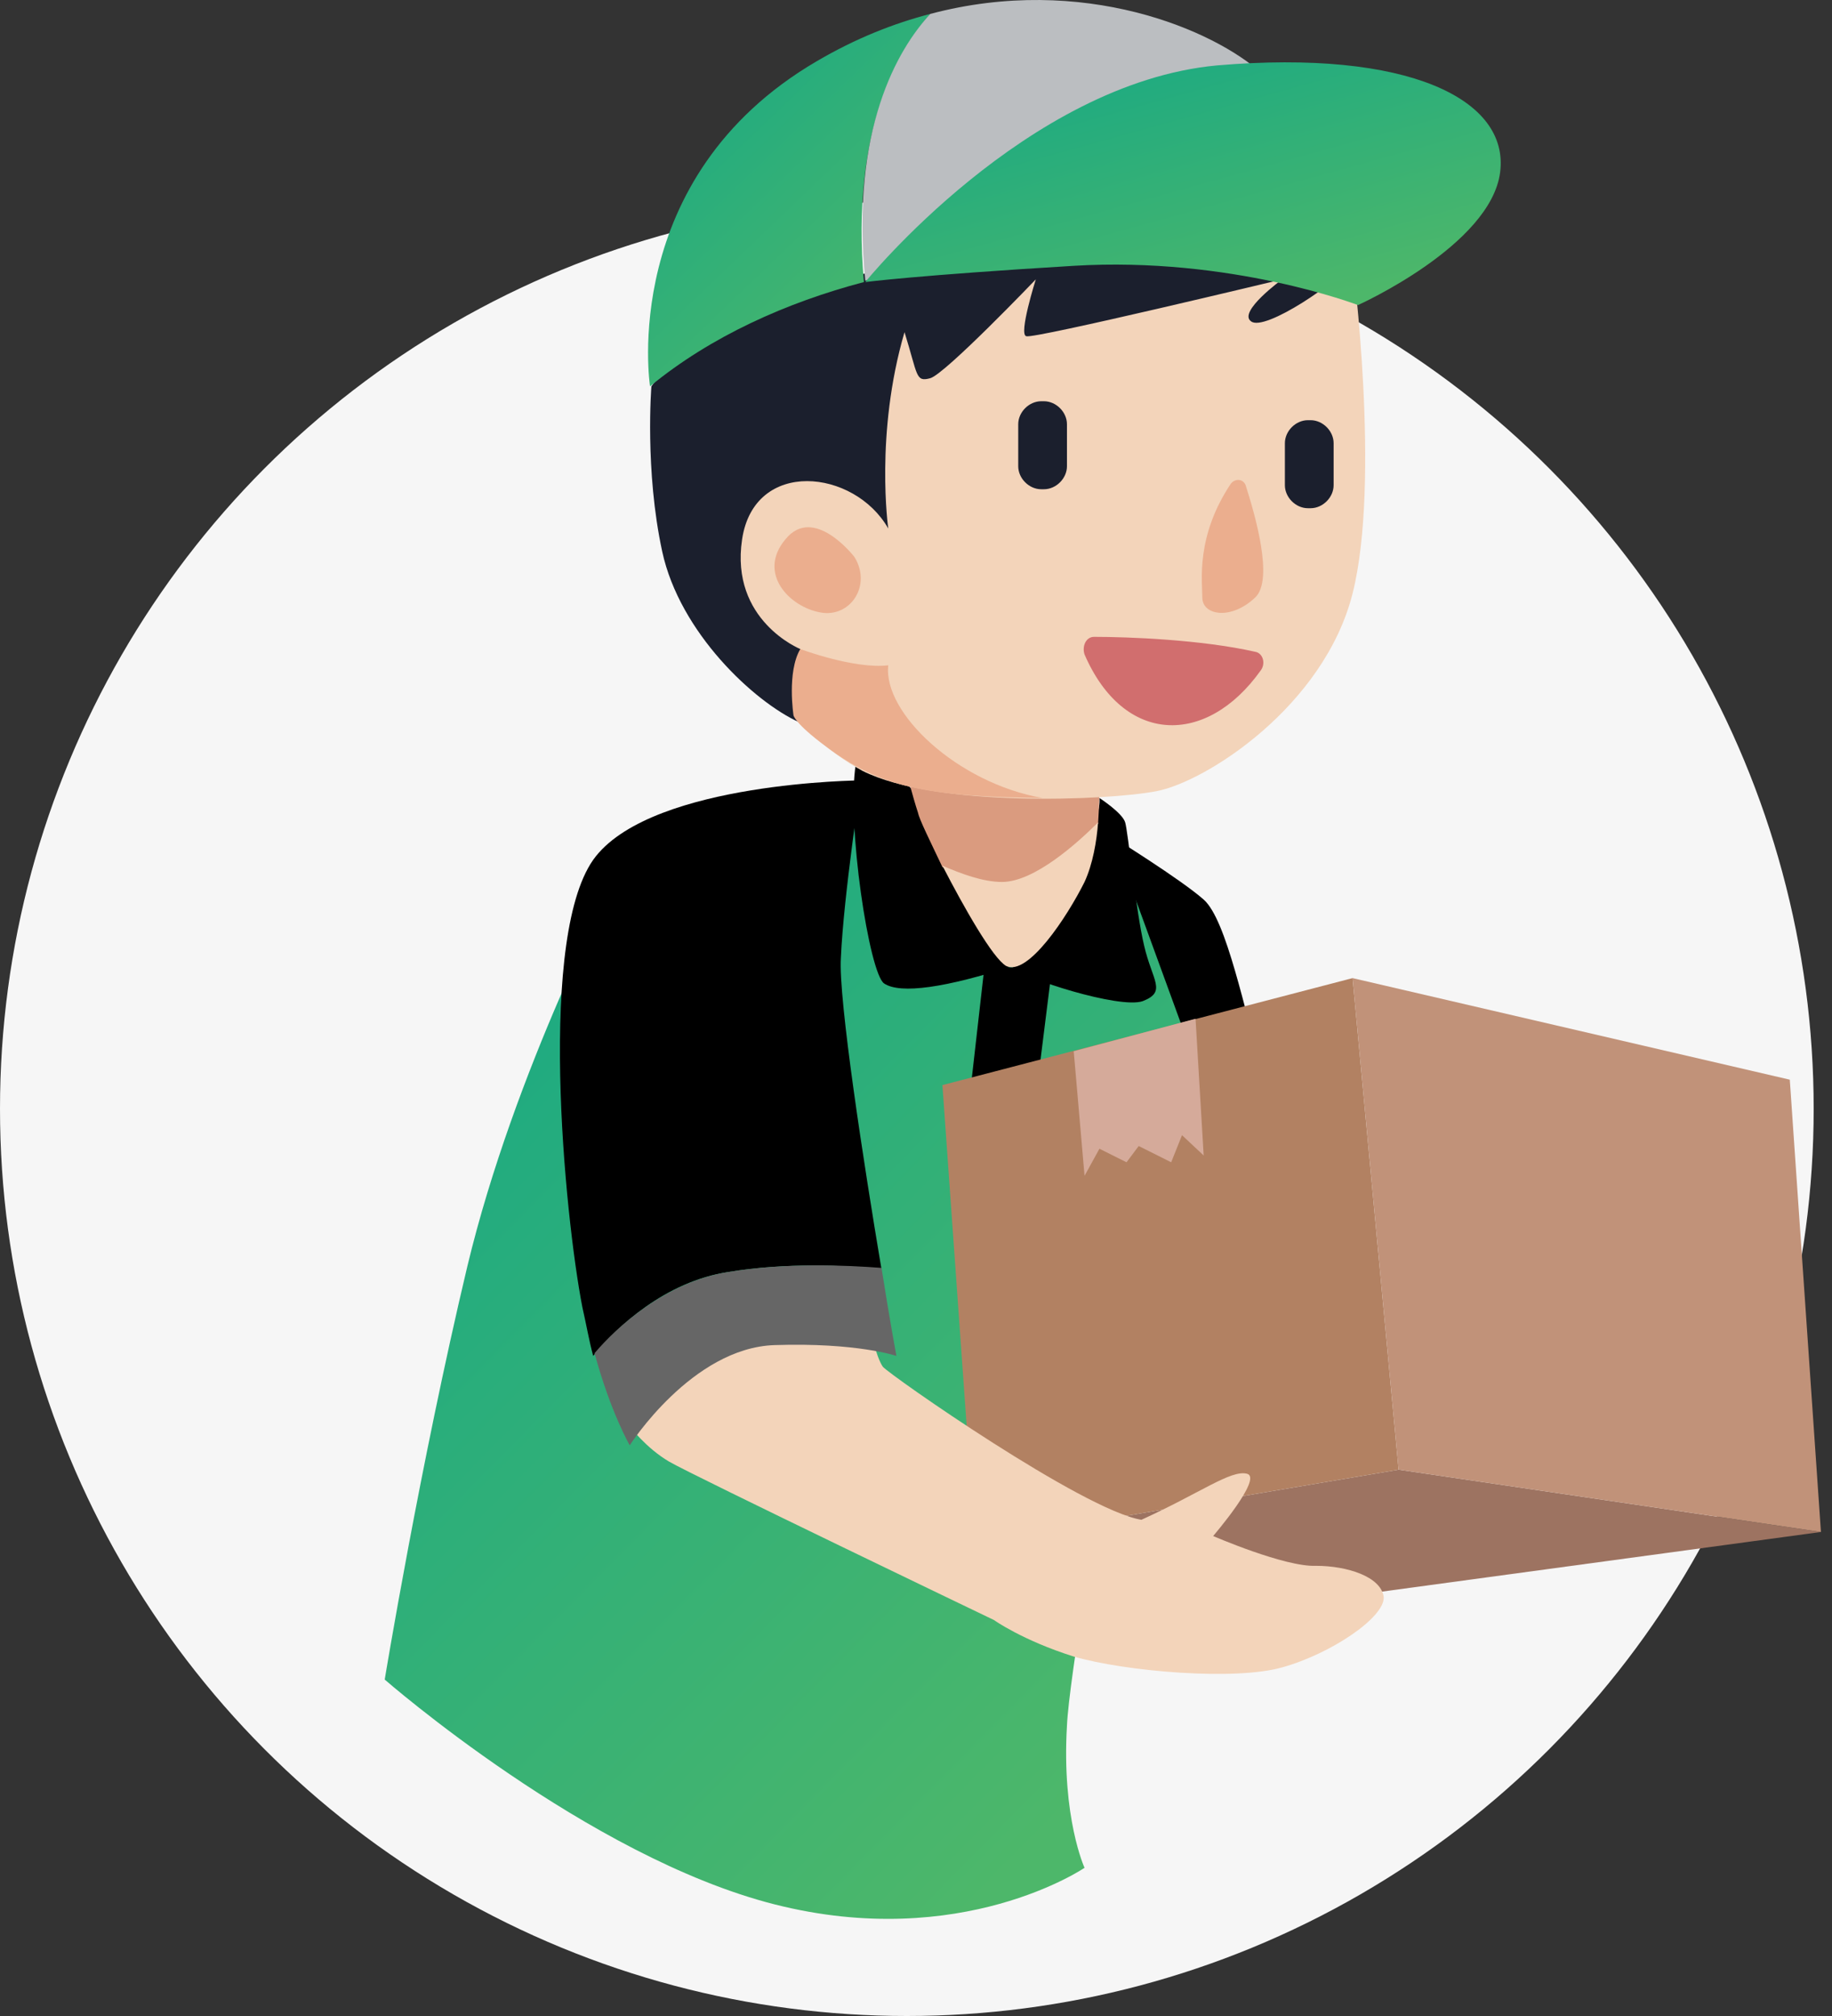 <svg width="100" height="110" viewBox="0 0 100 110" fill="none" xmlns="http://www.w3.org/2000/svg">
<rect x="0" y="0" width="100" height="110" fill="#333333" stroke="none"/>
<g id="Group 1117">
<circle id="Ellipse 2" cx="49.5" cy="60.5" r="49.5" fill="#F6F6F6"/>
<g id="Group">
<g id="Group_2">
<g id="Group_3">
<g id="Group_4">
<path id="Vector" d="M64.964 54.625C64.964 54.625 58.462 89.131 58.24 94.156C57.944 99.18 59.2 101.914 59.2 101.914C59.2 101.914 52.477 106.495 42.28 103.909C32.083 101.323 21 91.643 21 91.643C21 91.643 22.921 79.969 25.507 69.107C28.093 58.32 33.635 47.901 33.635 47.901C33.635 47.901 43.24 42.951 48.117 43.616C52.92 44.207 61.417 47.754 63.116 48.788C64.816 49.822 64.964 54.625 64.964 54.625Z" fill="url(#paint0_linear_248_1031)"/>
<path id="Vector_2" d="M60.752 45.685C60.752 45.685 64.446 47.975 65.703 49.084C66.959 50.192 67.919 55.142 68.954 58.615C69.988 62.088 67.254 63.492 67.254 63.492L60.752 45.685Z" fill="black"/>
<g id="Group_5">
<path id="Vector_3" d="M53.733 52.778L52.181 66.448L55.654 66.965L57.427 52.778H53.733Z" fill="black"/>
<path id="Vector_4" d="M60.013 43.542C60.013 43.542 61.269 44.355 61.417 44.872C61.565 45.315 62.008 49.749 62.452 51.596C62.895 53.517 63.708 54.108 62.378 54.625C61.121 55.069 55.801 53.369 55.284 52.778C54.767 52.113 60.235 45.907 60.013 43.542Z" fill="black"/>
<path id="Vector_5" d="M46.713 41.695C46.713 41.695 49.225 42.508 49.669 42.951C50.186 43.394 53.88 51.67 55.284 52.704C51.664 53.886 49.151 54.256 48.265 53.665C47.452 53.148 46.196 44.946 46.713 41.695Z" fill="black"/>
</g>
</g>
<g id="Group_6">
<path id="Vector_6" d="M60.013 43.025L49.447 41.99C49.447 41.99 49.816 43.468 50.112 44.355C50.186 44.724 50.777 45.906 51.442 47.31C52.477 47.754 53.659 48.197 54.693 48.197C56.467 48.197 58.831 46.054 59.939 44.946C60.013 43.838 60.013 43.025 60.013 43.025Z" fill="#DA9B7F"/>
<path id="Vector_7" d="M51.442 47.236C52.624 49.527 54.176 52.261 54.915 52.704C56.097 53.295 58.24 50.044 59.2 48.123C59.644 47.163 59.865 45.907 59.939 44.872C58.831 45.98 56.467 48.123 54.693 48.123C53.659 48.123 52.477 47.68 51.442 47.236Z" fill="#F3D4BA"/>
</g>
</g>
<g id="Group_7">
<path id="Vector_8" d="M99.396 83.59L76.343 80.191L53.215 84.107L73.83 87.062L99.396 83.59Z" fill="#9D7361"/>
<path id="Vector_9" d="M73.83 53.369L51.442 59.206L53.215 84.107L76.343 80.191L73.83 53.369Z" fill="#B28162"/>
<path id="Vector_10" d="M73.83 53.369L97.696 58.911L99.396 83.59L76.343 80.191L73.83 53.369Z" fill="#C19279"/>
<path id="Vector_11" d="M58.609 57.359L65.259 55.586L65.703 63.048L64.52 61.94L63.929 63.418L62.156 62.531L61.491 63.418L60.013 62.679L59.2 64.157L58.609 57.359Z" fill="#D5AA9A"/>
</g>
<g id="Group_8">
<path id="Vector_12" d="M47.452 72.359C47.452 72.359 47.822 74.058 48.191 74.575C48.56 75.019 59.127 82.407 62.304 82.925C65.555 81.447 67.18 80.191 68.067 80.412C68.954 80.634 66.22 83.811 66.22 83.811C66.22 83.811 70.136 85.511 71.835 85.437C73.535 85.437 75.382 86.028 75.53 87.136C75.604 88.245 72.648 90.24 69.988 90.978C67.402 91.717 61.417 91.2 58.609 90.387C55.801 89.501 54.25 88.392 54.25 88.392C54.25 88.392 37.773 80.486 36.517 79.747C35.261 79.008 34.374 77.826 34.374 77.826C34.374 77.826 34.743 75.683 36.295 73.689C37.847 71.694 44.792 70.29 47.452 72.359Z" fill="#F3D4BA"/>
<path id="Vector_13" d="M39.768 69.403C42.871 68.886 46.196 69.034 48.117 69.255C47.157 63.566 45.753 54.477 45.9 52.261C46.048 48.862 47.009 42.581 47.009 42.581C47.009 42.581 35.778 42.655 32.527 46.719C29.276 50.783 30.827 66.374 31.788 71.324C32.009 72.285 32.157 73.171 32.379 73.984C33.635 72.432 36.295 69.92 39.768 69.403Z" fill="black"/>
<path id="Vector_14" d="M39.768 69.403C36.369 69.92 33.635 72.432 32.453 73.836C33.339 77.087 34.374 78.861 34.374 78.861C34.374 78.861 37.773 73.541 42.28 73.393C46.787 73.245 48.93 73.984 48.93 73.984C48.93 73.984 48.56 71.989 48.117 69.181C46.196 69.034 42.871 68.886 39.768 69.403Z" fill="#666666"/>
</g>
</g>
<g id="Group_9">
<g id="Group_10">
<path id="Vector_15" d="M73.83 14.282C73.83 14.282 75.382 26.252 73.83 32.385C72.279 38.518 65.85 42.655 63.117 43.172C60.383 43.69 51.073 44.059 47.083 42.064C43.167 39.921 39.546 35.267 38.733 28.247C37.92 21.154 43.24 16.868 47.6 15.243C51.885 13.543 68.732 12.73 73.83 14.282Z" fill="#F3D4BA"/>
<g id="Group_11">
<path id="Vector_16" d="M56.984 26.695H56.836C56.171 26.695 55.58 26.104 55.58 25.439V23.149C55.58 22.484 56.171 21.893 56.836 21.893H56.984C57.649 21.893 58.24 22.484 58.24 23.149V25.439C58.24 26.104 57.649 26.695 56.984 26.695Z" fill="#1B1F2D"/>
<path id="Vector_17" d="M71.54 27.73H71.392C70.727 27.73 70.136 27.139 70.136 26.474V24.183C70.136 23.518 70.727 22.927 71.392 22.927H71.54C72.205 22.927 72.796 23.518 72.796 24.183V26.474C72.796 27.139 72.205 27.73 71.54 27.73Z" fill="#1B1F2D"/>
<path id="Vector_18" d="M48.486 28.838C48.486 28.838 47.748 23.666 49.373 18.124C50.112 20.489 49.964 20.858 50.777 20.637C51.59 20.415 56.54 15.243 56.54 15.243C56.54 15.243 55.58 18.272 56.023 18.346C56.467 18.494 69.988 15.243 69.988 15.243C69.988 15.243 67.55 17.016 68.289 17.533C69.028 18.124 73.165 15.316 73.83 14.282C71.761 13.395 54.767 12.435 46.122 15.243C37.477 18.05 35.556 21.08 35.556 21.08C35.556 21.08 35.187 25.661 36.147 30.094C37.108 34.528 41.172 38.296 43.61 39.404C43.536 36.67 43.684 35.414 43.684 35.414C43.684 35.414 39.842 33.862 40.507 29.429C41.172 24.996 46.639 25.587 48.486 28.838Z" fill="#1B1F2D"/>
</g>
<g id="Group_12">
<path id="Vector_19" d="M67.18 26.4C67.402 26.104 67.845 26.104 67.993 26.474C68.51 28.099 69.545 31.646 68.51 32.606C67.18 33.863 65.629 33.567 65.629 32.606C65.629 31.72 65.259 29.282 67.18 26.4Z" fill="#EBAE8E"/>
<path id="Vector_20" d="M59.718 34.749C61.565 34.749 65.555 34.897 68.51 35.562C68.954 35.636 69.101 36.227 68.806 36.596C65.85 40.734 61.343 40.66 59.2 35.71C59.053 35.267 59.274 34.749 59.718 34.749Z" fill="#D16E6E"/>
<path id="Vector_21" d="M46.639 30.39C46.639 30.39 44.423 27.508 42.871 29.429C41.319 31.276 43.093 33.124 44.792 33.419C46.418 33.715 47.6 31.942 46.639 30.39Z" fill="#EBAE8E"/>
<path id="Vector_22" d="M43.684 35.414C43.684 35.414 46.639 36.523 48.486 36.301C48.191 38.887 52.255 42.729 56.91 43.542C50.555 43.468 48.043 42.951 45.088 40.734C43.388 39.478 43.314 39.035 43.314 39.035C43.314 39.035 42.945 36.67 43.684 35.414Z" fill="#EBAE8E"/>
</g>
</g>
<g id="Group_13">
<path id="Vector_23" d="M50.777 0.76C48.782 1.278 46.713 2.09 44.571 3.347C33.709 9.701 35.482 21.08 35.482 21.08C38.807 18.346 42.945 16.499 47.157 15.39C46.418 7.041 49.078 2.682 50.777 0.76Z" fill="url(#paint1_linear_248_1031)"/>
<path id="Vector_24" d="M73.83 14.282C73.83 14.282 72.131 6.893 68.88 4.012C66.294 1.647 59.127 -1.456 50.777 0.76C49.004 2.682 46.418 7.041 47.23 15.316C59.865 11.918 73.83 14.282 73.83 14.282Z" fill="#BBBEC1"/>
<path id="Vector_25" d="M47.23 15.39C47.23 15.39 56.023 4.529 66.442 3.568C76.86 2.682 82.401 5.415 81.884 9.405C81.367 13.395 74.126 16.646 74.126 16.646C74.126 16.646 67.18 13.986 58.609 14.504C50.038 15.021 47.23 15.39 47.23 15.39Z" fill="url(#paint2_linear_248_1031)"/>
</g>
</g>
</g>
</g>
<defs>
<linearGradient id="paint0_linear_248_1031" x1="39.276" y1="46.467" x2="75.148" y2="81.902" gradientUnits="userSpaceOnUse">
<stop stop-color="#20AB80"/>
<stop offset="1" stop-color="#4DB76A"/>
</linearGradient>
<linearGradient id="paint1_linear_248_1031" x1="41.778" y1="1.728" x2="53.689" y2="14.134" gradientUnits="userSpaceOnUse">
<stop stop-color="#20AB80"/>
<stop offset="1" stop-color="#4DB76A"/>
</linearGradient>
<linearGradient id="paint2_linear_248_1031" x1="61.65" y1="4.032" x2="65.66" y2="18.46" gradientUnits="userSpaceOnUse">
<stop stop-color="#20AB80"/>
<stop offset="1" stop-color="#4DB76A"/>
</linearGradient>
</defs>
</svg>
